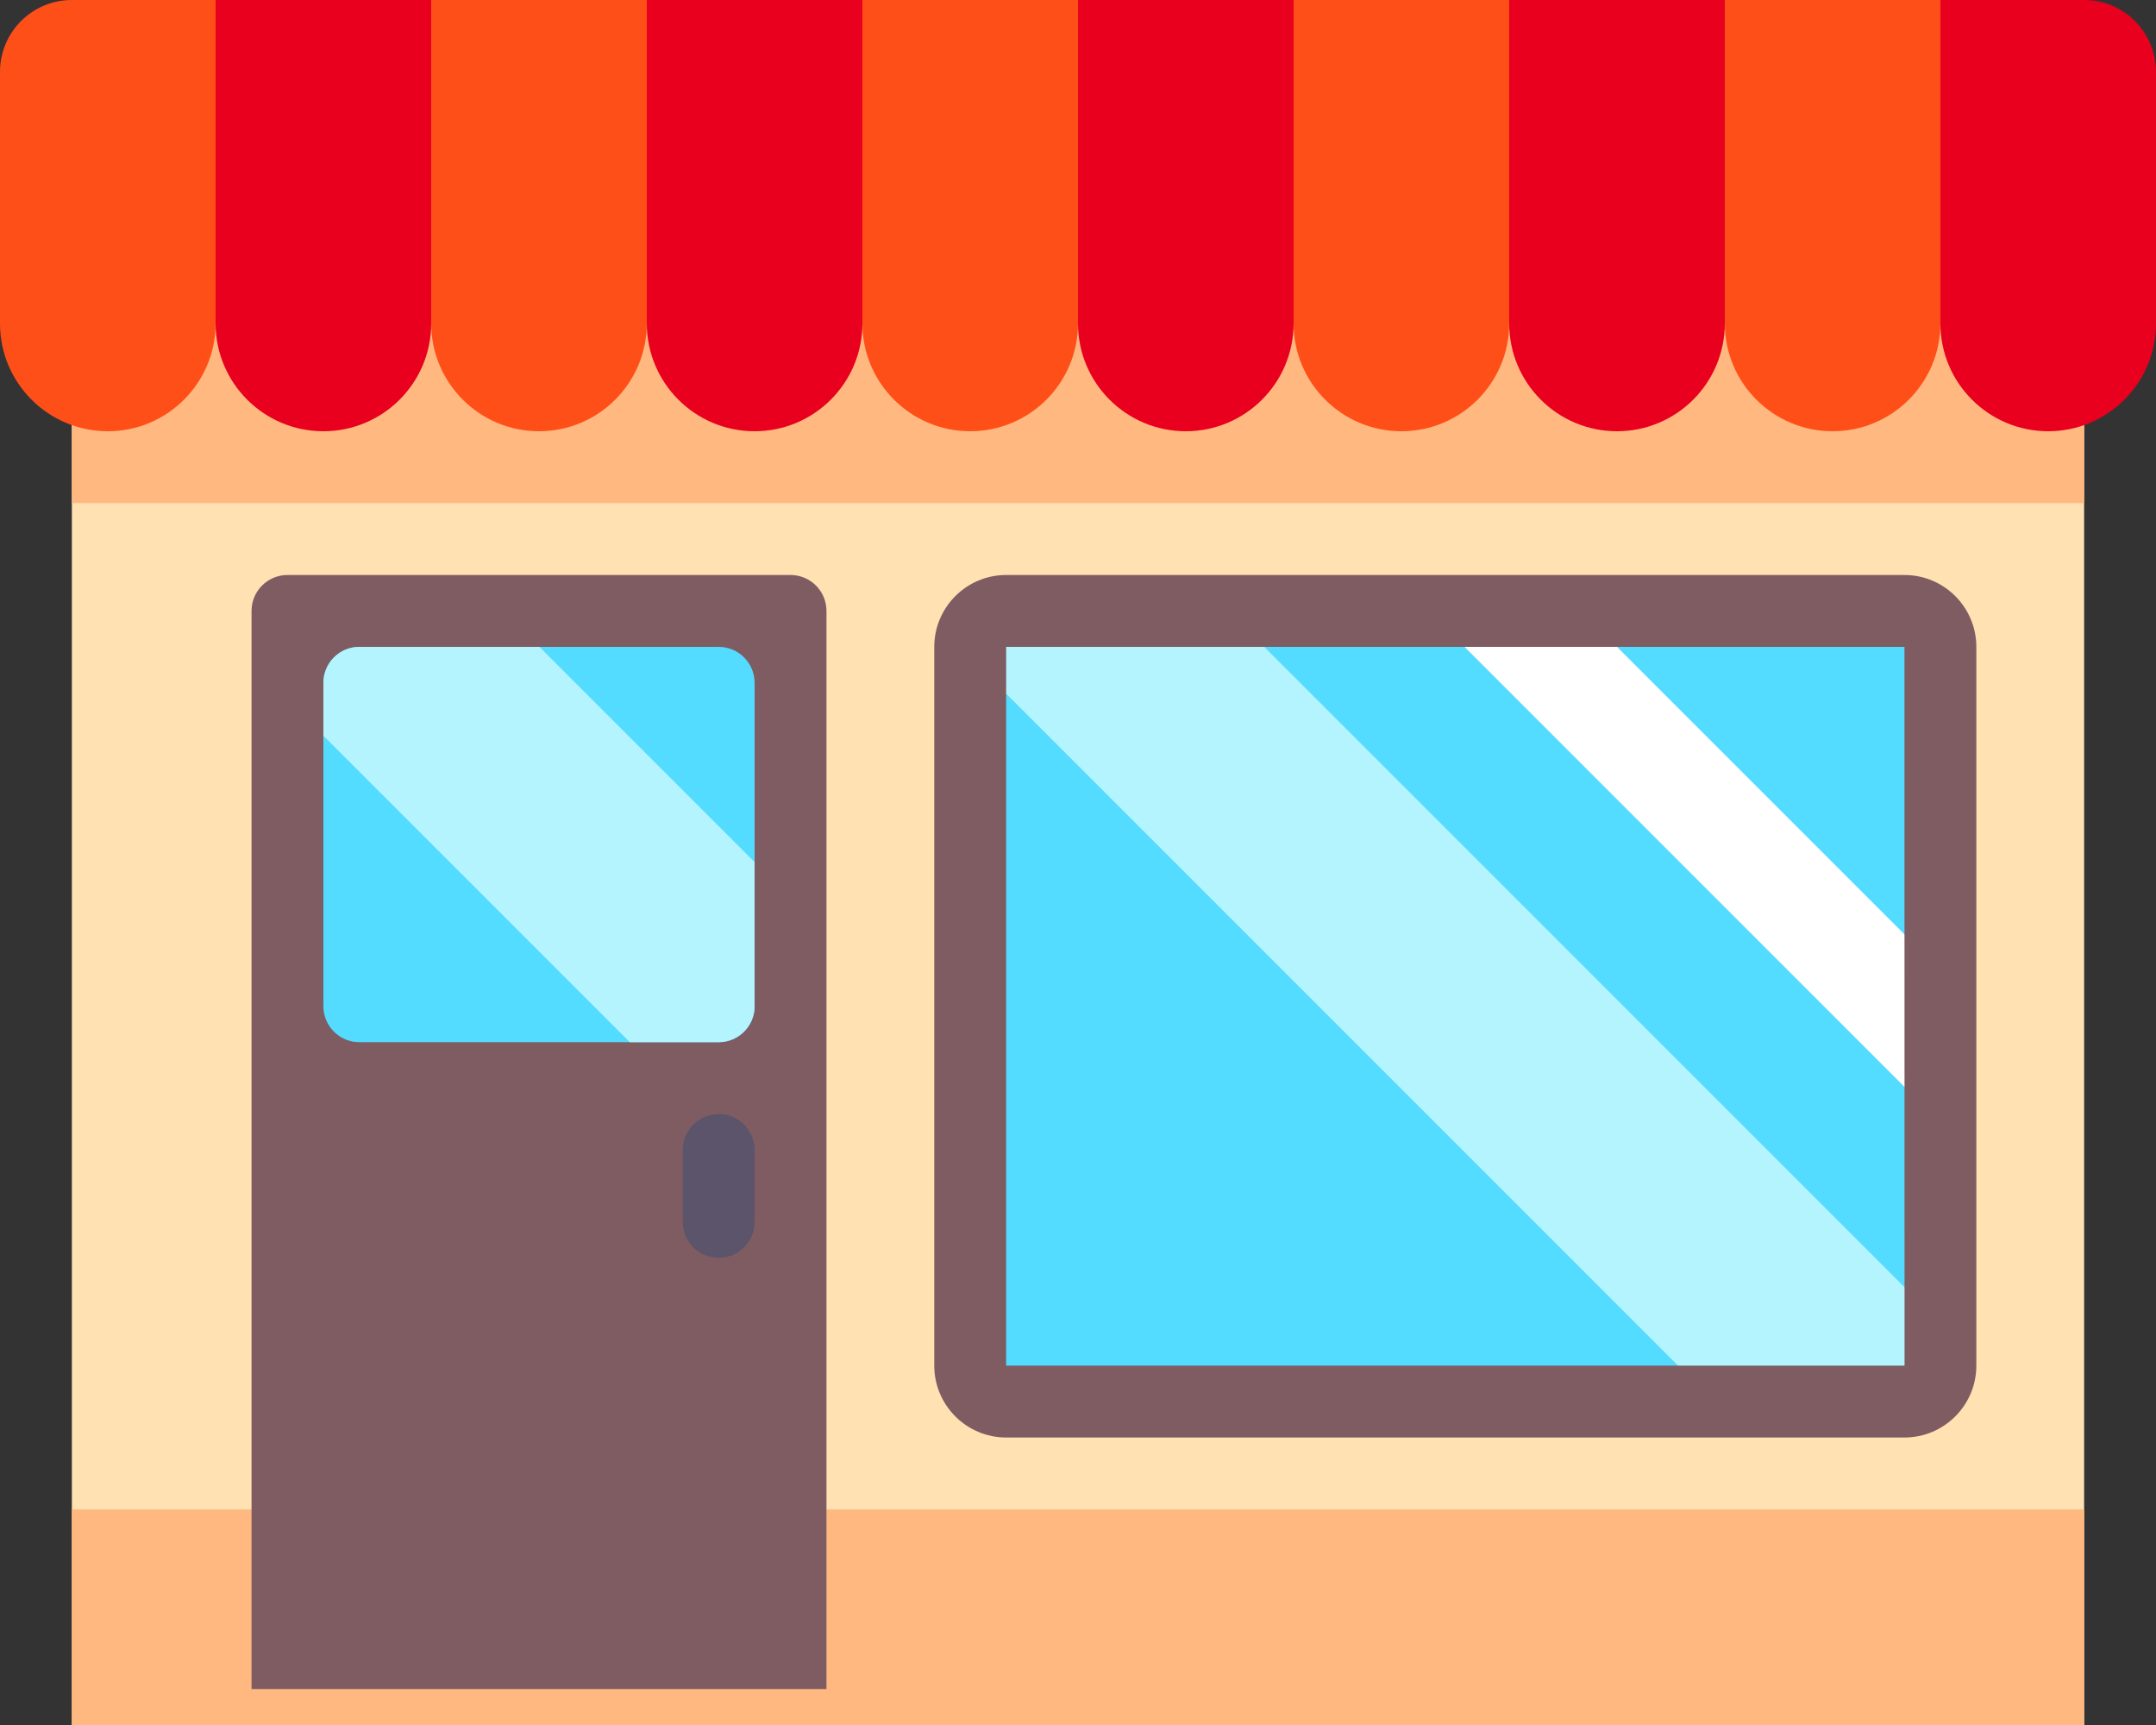 <?xml version="1.0" encoding="UTF-8" standalone="no"?>
<!-- Generator: Adobe Illustrator 19.1.0, SVG Export Plug-In . SVG Version: 6.00 Build 0)  -->

<svg
   xmlns:dc="http://purl.org/dc/elements/1.1/"
   xmlns:cc="http://creativecommons.org/ns#"
   xmlns:rdf="http://www.w3.org/1999/02/22-rdf-syntax-ns#"
   xmlns:svg="http://www.w3.org/2000/svg"
   xmlns="http://www.w3.org/2000/svg"
   xmlns:sodipodi="http://sodipodi.sourceforge.net/DTD/sodipodi-0.dtd"
   xmlns:inkscape="http://www.inkscape.org/namespaces/inkscape"
   version="1.1"
   id="Capa_1"
   x="0px"
   y="0px"
   viewBox="0 0 480 384"
   xml:space="preserve"
   inkscape:version="0.91 r13725"
   sodipodi:docname="store.svg"
   width="480"
   height="384"><rect x="0" y="0" width="480" height="384" fill="#333333" stroke="none"/><defs
     id="defs131" /><sodipodi:namedview
     pagecolor="#ffffff"
     bordercolor="#666666"
     borderopacity="1"
     objecttolerance="10"
     gridtolerance="10"
     guidetolerance="10"
     inkscape:pageopacity="0"
     inkscape:pageshadow="2"
     inkscape:window-width="640"
     inkscape:window-height="480"
     id="namedview129"
     showgrid="false"
     fit-margin-top="0"
     fit-margin-left="0"
     fit-margin-right="0"
     fit-margin-bottom="0"
     inkscape:zoom="1.5722656"
     inkscape:cx="228.86957"
     inkscape:cy="188"
     inkscape:current-layer="Capa_1"
     showborder="false" /><g
     id="g5"
     transform="translate(-16,-60)"><rect
       id="rect7"
       height="312"
       width="448"
       style="fill:#ffe1b2"
       y="132"
       x="32" /></g><g
     id="g9"
     transform="translate(-16,-60)"><rect
       id="rect11"
       height="48"
       width="448"
       style="fill:#ffb980"
       y="396"
       x="32" /></g><g
     id="g13"
     transform="translate(-16,-60)"><rect
       id="rect15"
       height="56"
       width="448"
       style="fill:#ffb980"
       y="116"
       x="32" /></g><g
     id="g17"
     transform="translate(-16,-60)"><path
       inkscape:connector-curvature="0"
       id="path19"
       d="m 192,188 -112,0 c -4.418,0 -8,3.582 -8,8 l 0,240 128,0 0,-240 c 0,-4.418 -3.582,-8 -8,-8 z"
       style="fill:#7e5c62" /></g><g
     id="g27"
     transform="translate(-16,-60)"><g
       id="g29"><path
         inkscape:connector-curvature="0"
         id="path31"
         d="m 176,340 c -4.422,0 -8,-3.578 -8,-8 l 0,-16 c 0,-4.422 3.578,-8 8,-8 4.422,0 8,3.578 8,8 l 0,16 c 0,4.422 -3.578,8 -8,8 z"
         style="fill:#5c546a" /></g></g><g
     id="g33"
     transform="translate(-16,-60)"><path
       inkscape:connector-curvature="0"
       id="path35"
       d="m 40,156 0,0 C 26.745,156 16,145.255 16,132 l 0,-56 c 0,-8.837 7.163,-16 16,-16 l 32,0 0,72 c 0,13.255 -10.745,24 -24,24 z"
       style="fill:#ff4f19" /></g><g
     id="g37"
     transform="translate(-16,-60)"><path
       inkscape:connector-curvature="0"
       id="path39"
       d="m 88,156 0,0 C 74.745,156 64,145.255 64,132 l 0,-72 48,0 0,72 c 0,13.255 -10.745,24 -24,24 z"
       style="fill:#e9001e" /></g><g
     id="g41"
     transform="translate(-16,-60)"><path
       inkscape:connector-curvature="0"
       id="path43"
       d="m 136,156 0,0 c -13.255,0 -24,-10.745 -24,-24 l 0,-72 48,0 0,72 c 0,13.255 -10.745,24 -24,24 z"
       style="fill:#ff4f19" /></g><g
     id="g45"
     transform="translate(-16,-60)"><path
       inkscape:connector-curvature="0"
       id="path47"
       d="m 184,156 0,0 c -13.255,0 -24,-10.745 -24,-24 l 0,-72 48,0 0,72 c 0,13.255 -10.745,24 -24,24 z"
       style="fill:#e9001e" /></g><g
     id="g49"
     transform="translate(-16,-60)"><path
       inkscape:connector-curvature="0"
       id="path51"
       d="m 232,156 0,0 c -13.255,0 -24,-10.745 -24,-24 l 0,-72 48,0 0,72 c 0,13.255 -10.745,24 -24,24 z"
       style="fill:#ff4f19" /></g><g
     id="g53"
     transform="translate(-16,-60)"><path
       inkscape:connector-curvature="0"
       id="path55"
       d="m 280,156 0,0 c -13.255,0 -24,-10.745 -24,-24 l 0,-72 48,0 0,72 c 0,13.255 -10.745,24 -24,24 z"
       style="fill:#e9001e" /></g><g
     id="g57"
     transform="translate(-16,-60)"><path
       inkscape:connector-curvature="0"
       id="path59"
       d="m 328,156 0,0 c -13.255,0 -24,-10.745 -24,-24 l 0,-72 48,0 0,72 c 0,13.255 -10.745,24 -24,24 z"
       style="fill:#ff4f19" /></g><g
     id="g61"
     transform="translate(-16,-60)"><path
       inkscape:connector-curvature="0"
       id="path63"
       d="m 376,156 0,0 c -13.255,0 -24,-10.745 -24,-24 l 0,-72 48,0 0,72 c 0,13.255 -10.745,24 -24,24 z"
       style="fill:#e9001e" /></g><g
     id="g65"
     transform="translate(-16,-60)"><path
       inkscape:connector-curvature="0"
       id="path67"
       d="m 424,156 0,0 c -13.255,0 -24,-10.745 -24,-24 l 0,-72 48,0 0,72 c 0,13.255 -10.745,24 -24,24 z"
       style="fill:#ff4f19" /></g><g
     id="g69"
     transform="translate(-16,-60)"><path
       inkscape:connector-curvature="0"
       id="path71"
       d="m 472,156 0,0 c -13.255,0 -24,-10.745 -24,-24 l 0,-72 32,0 c 8.837,0 16,7.163 16,16 l 0,56 c 0,13.255 -10.745,24 -24,24 z"
       style="fill:#e9001e" /></g><g
     id="g73"
     transform="translate(-16,-60)"><path
       inkscape:connector-curvature="0"
       id="path75"
       d="m 440,196 -200,0 c -4.418,0 -8,3.582 -8,8 l 0,160 c 0,4.418 3.582,8 8,8 l 200,0 c 4.418,0 8,-3.582 8,-8 l 0,-160 c 0,-4.418 -3.582,-8 -8,-8 z"
       style="fill:#53dcff" /></g><g
     id="g77"
     transform="translate(-16,-60)"><path
       inkscape:connector-curvature="0"
       id="path79"
       d="M 397.588,372 440,372 c 4.418,0 8,-3.582 8,-8 l 0,-9.47 L 289.47,196 232,196 c -2.835,0 -5.207,1.56 -6.628,3.784 L 397.588,372 Z"
       style="fill:#b3f4ff" /></g><g
     id="g81"
     transform="translate(-16,-60)"><polygon
       id="polygon83"
       points="334.059,196 448,309.941 448,276 368,196 "
       style="fill:#ffffff" /></g><g
     id="g85"
     transform="translate(-16,-60)"><g
       id="g87"><path
         inkscape:connector-curvature="0"
         id="path89"
         d="m 440,380 -200,0 c -8.82,0 -16,-7.18 -16,-16 l 0,-160 c 0,-8.82 7.18,-16 16,-16 l 200,0 c 8.82,0 16,7.18 16,16 l 0,160 c 0,8.82 -7.18,16 -16,16 z M 240,204 240,364 440.016,364 440,204 240,204 Z"
         style="fill:#7e5c62" /></g></g><g
     id="g91"
     transform="translate(-16,-60)"><path
       inkscape:connector-curvature="0"
       id="path93"
       d="m 176,292 -80,0 c -4.418,0 -8,-3.582 -8,-8 l 0,-72 c 0,-4.418 3.582,-8 8,-8 l 80,0 c 4.418,0 8,3.582 8,8 l 0,72 c 0,4.418 -3.582,8 -8,8 z"
       style="fill:#53dcff" /></g><g
     id="g95"
     transform="translate(-16,-60)"><path
       inkscape:connector-curvature="0"
       id="path97"
       d="M 136.099,204 96,204 c -4.418,0 -8,3.582 -8,8 L 88,223.784 156.216,292 176,292 c 4.418,0 8,-3.582 8,-8 L 184,251.901 136.099,204 Z"
       style="fill:#b3f4ff" /></g><g
     id="g99"
     transform="translate(-16,-60)" /><g
     id="g101"
     transform="translate(-16,-60)" /><g
     id="g103"
     transform="translate(-16,-60)" /><g
     id="g105"
     transform="translate(-16,-60)" /><g
     id="g107"
     transform="translate(-16,-60)" /><g
     id="g109"
     transform="translate(-16,-60)" /><g
     id="g111"
     transform="translate(-16,-60)" /><g
     id="g113"
     transform="translate(-16,-60)" /><g
     id="g115"
     transform="translate(-16,-60)" /><g
     id="g117"
     transform="translate(-16,-60)" /><g
     id="g119"
     transform="translate(-16,-60)" /><g
     id="g121"
     transform="translate(-16,-60)" /><g
     id="g123"
     transform="translate(-16,-60)" /><g
     id="g125"
     transform="translate(-16,-60)" /><g
     id="g127"
     transform="translate(-16,-60)" /></svg>